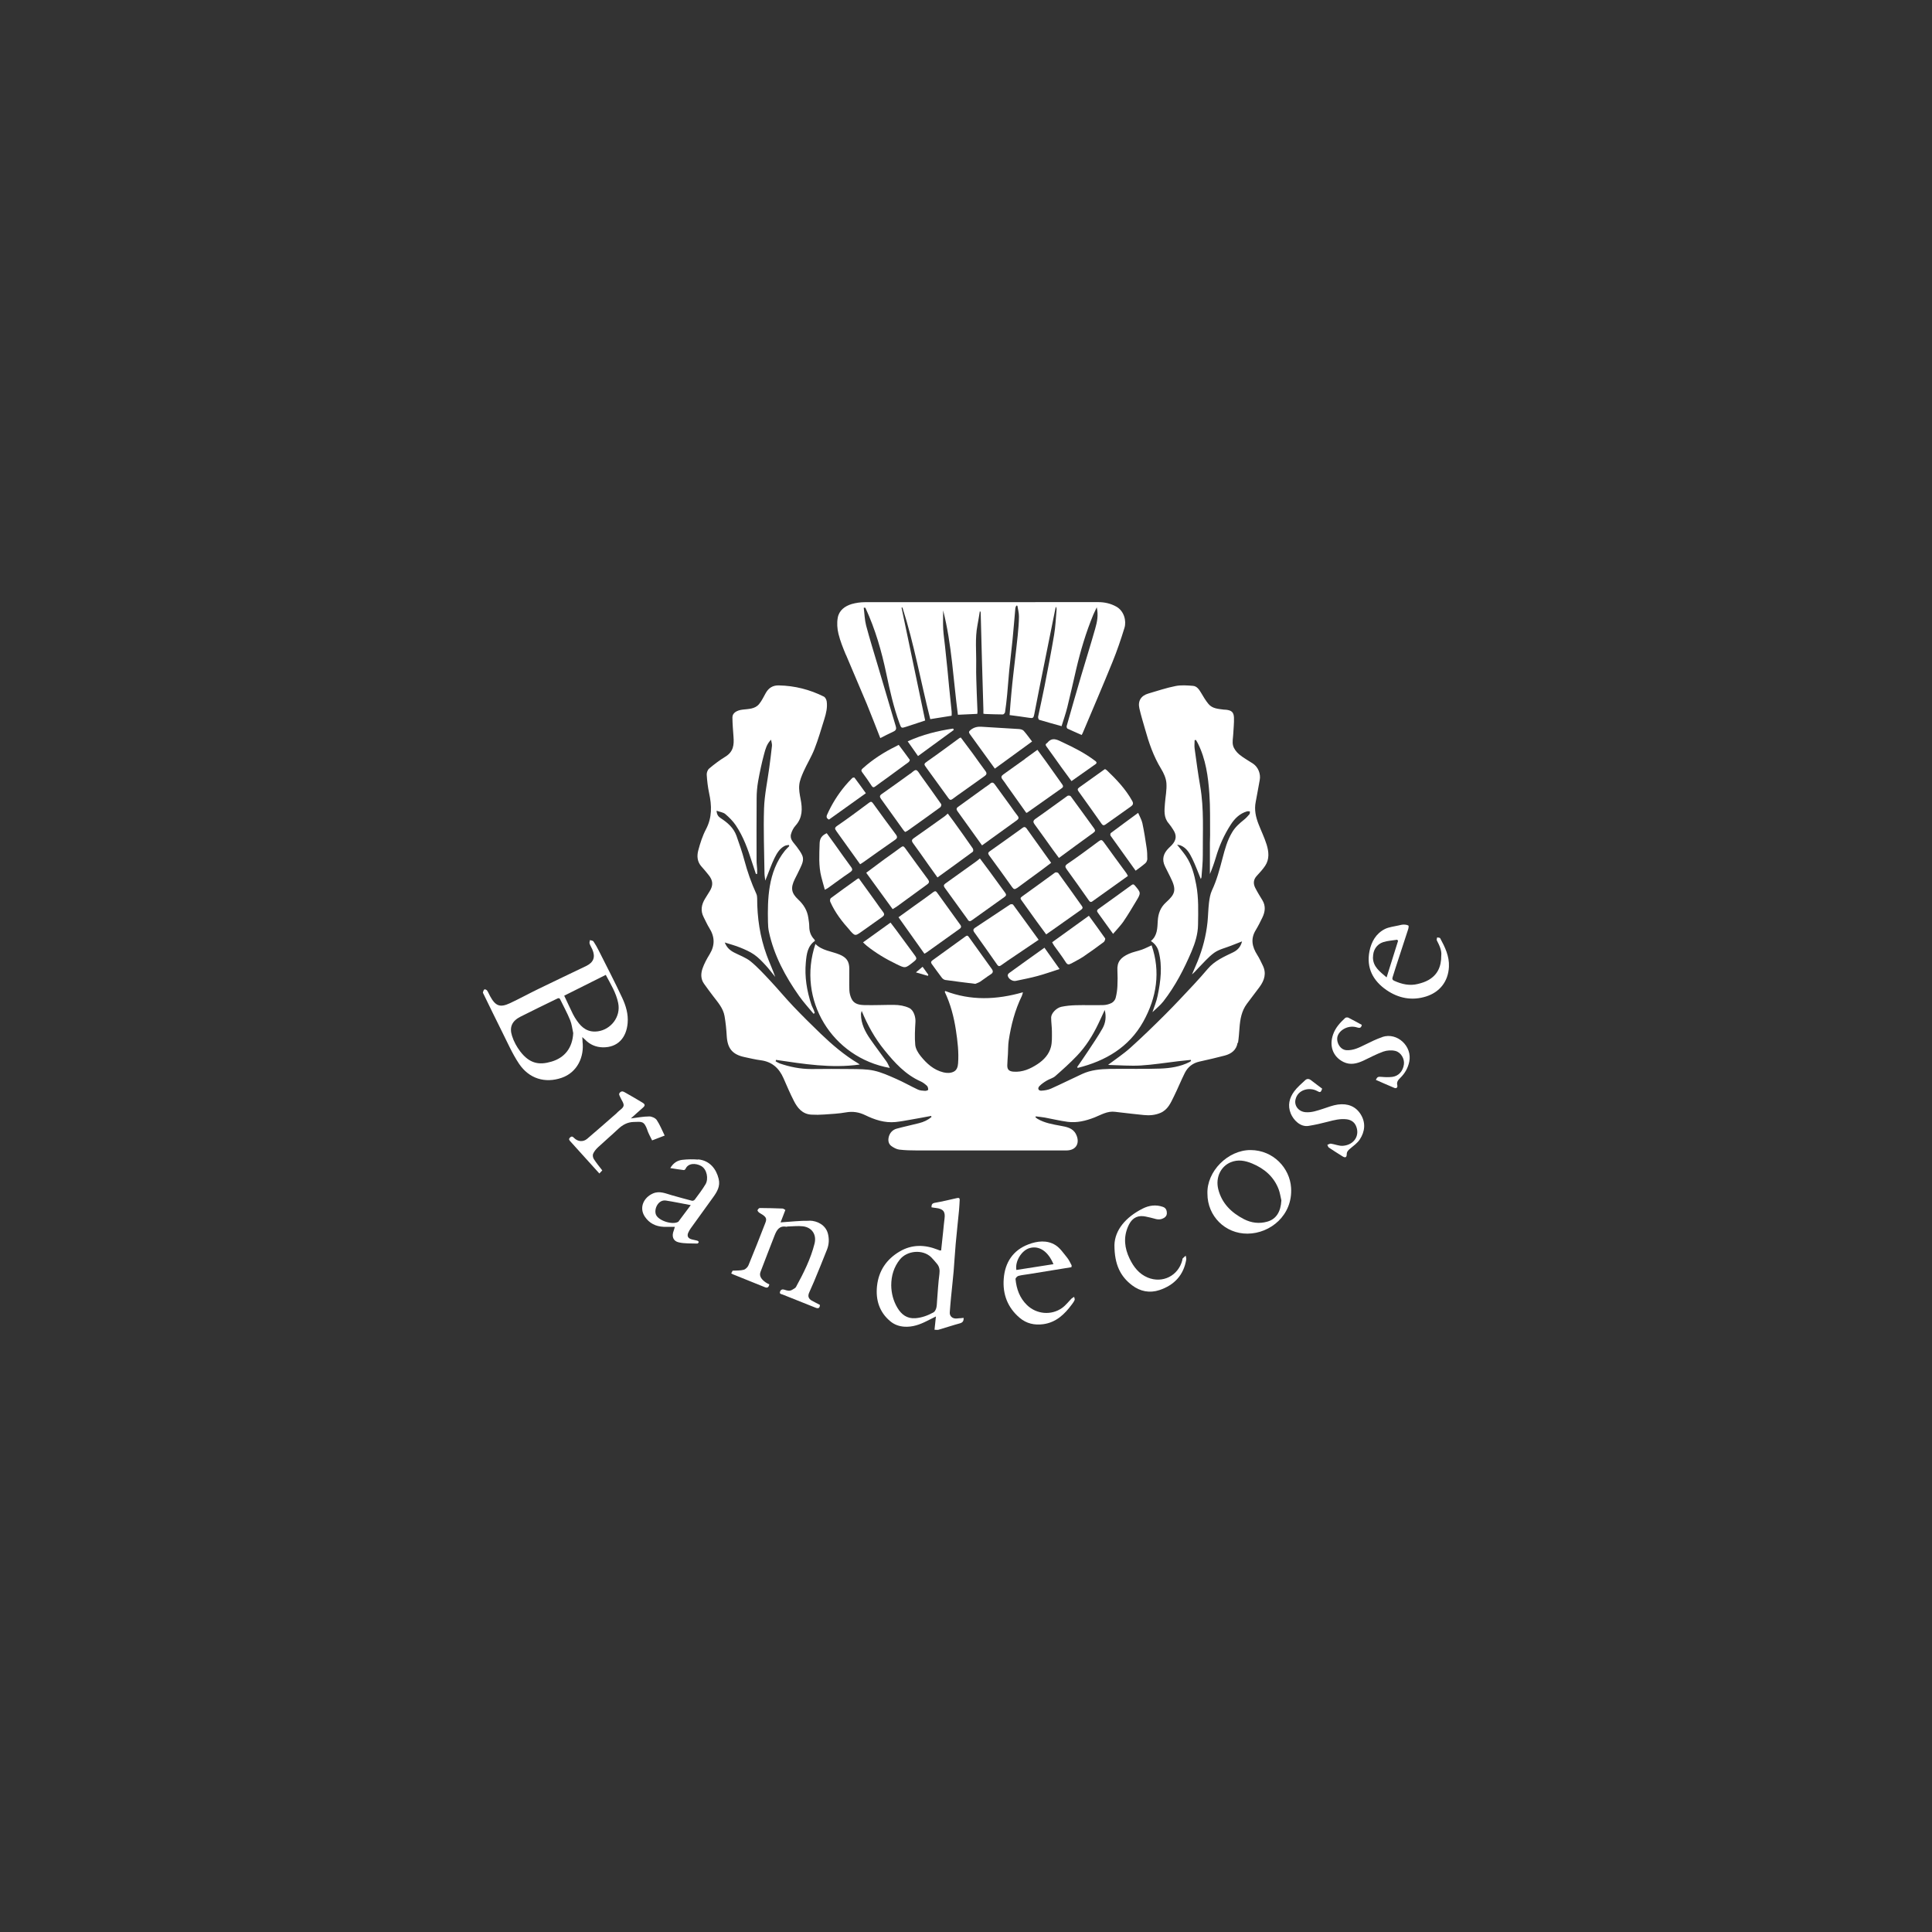 <?xml version="1.0" encoding="UTF-8"?>
<svg id="Layer_1" data-name="Layer 1" xmlns="http://www.w3.org/2000/svg" viewBox="0 0 300 300">
  <rect x="0" y="0" width="300" height="300" fill="#333333" stroke="none"/>
  <defs>
    <style>
      .cls-1 {
        fill: #fff;
      }
    </style>
  </defs>
  <path class="cls-1" d="M192.24,161.92c.12-.77.17-1.55.23-2.33.1-1.32.32-2.6,1.13-3.7.66-.88,1.33-1.75,1.98-2.63.76-1.03,1.11-2.14.49-3.37-.27-.55-.52-1.11-.85-1.62-.79-1.25-1.06-2.49-.23-3.84.38-.63.71-1.29,1.03-1.95.43-.89.55-1.8,0-2.7-.38-.62-.77-1.25-1.1-1.9-.33-.64-.31-1.27.2-1.84.47-.52.96-1.03,1.34-1.61.68-1.03.56-2.19.22-3.29-.34-1.08-.84-2.11-1.25-3.16-.44-1.12-.69-2.26-.44-3.48.23-1.12.4-2.26.62-3.38.18-.95-.24-2.01-1.05-2.55-.71-.47-1.48-.88-2.13-1.42-.42-.35-.82-.86-.96-1.38-.15-.56,0-1.21.03-1.82.04-.84.14-1.67.11-2.51-.03-.84-.37-1.13-1.2-1.23-.12-.02-.25,0-.37-.02-.86-.12-1.78-.14-2.39-.88-.45-.54-.81-1.16-1.17-1.77-.3-.5-.64-.99-1.23-1.04-.9-.07-1.84-.15-2.72.03-1.42.28-2.81.75-4.21,1.16-1.14.33-1.66,1.15-1.4,2.3.24,1.07.57,2.12.87,3.18.6,2.16,1.32,4.27,2.5,6.2.41.67.77,1.46.83,2.23.08,1.04-.15,2.11-.23,3.17-.08,1.08-.22,2.17.59,3.09.25.29.46.62.67.94.6.89.54,1.63-.19,2.42-.15.17-.33.31-.49.48-.83.82-1.1,1.76-.56,2.85.27.55.54,1.09.82,1.64,1.02,2.02.75,2.64-.68,3.94-.84.76-1.2,1.7-1.27,2.83-.07,1.13-.04,2.33-1.07,3.16.64.42,1.03.96,1.21,1.65.6,2.29.31,4.58-.16,6.84-.18.89-.54,1.75-.81,2.56.54-.52,1.2-1.04,1.7-1.68,1.84-2.36,3.2-5,4.37-7.74.56-1.33.99-2.7,1.01-4.14.03-2.07.11-4.15-.28-6.22-.3-1.58-.69-3.1-1.59-4.44-.39-.58-.86-1.12-1.38-1.79.27.06.43.07.57.13.93.39,1.38,1.22,1.79,2.05.49,1.01.88,2.08,1.32,3.15.04-.11.11-.21.11-.32.08-1.15.21-2.29.2-3.44-.03-3.54.21-7.1-.4-10.62-.34-1.95-.6-3.91-.87-5.88-.06-.43,0-.87,0-1.3.07-.01.13-.02.2-.03.1.17.21.34.3.52,1.24,2.47,1.6,5.16,1.79,7.86.15,2.13.09,4.27.11,6.41,0,.4-.03.8-.03,1.21,0,1.61,0,3.21,0,4.82.36-.84.66-1.69.92-2.56.53-1.83,1.3-3.54,2.33-5.13.61-.94,1.39-1.71,2.51-2.04.14-.04.3,0,.45,0-.02.15.02.34-.06.43-.25.3-.52.6-.83.85-.71.57-1.38,1.15-1.86,1.96-.76,1.25-1.13,2.63-1.49,4.01-.45,1.71-.89,3.41-1.65,5.02-.27.58-.38,1.27-.46,1.91-.12,1-.13,2.02-.23,3.02-.22,2.09-.74,4.11-1.53,6.06-.28.69-.59,1.37-.88,2.05.38-.29.66-.65.98-.98.81-.81,1.56-1.72,2.48-2.38.75-.53,1.72-.74,2.6-1.09.54-.22,1.08-.42,1.71-.67-.21.87-.72,1.37-1.37,1.69-1.43.69-2.89,1.32-3.95,2.57-.7.82-1.42,1.64-2.16,2.43-1.46,1.56-2.91,3.12-4.42,4.63-1.78,1.78-3.59,3.54-5.46,5.22-1.07.96-2.29,1.76-3.43,2.62.03,0,.13.03.23.03,1.61.04,3.22.17,4.83.08,1.94-.12,3.86-.43,5.8-.66.66-.08,1.32-.14,1.98-.21.01.05.02.11.03.16-.08.06-.14.13-.23.17-1.43.73-2.99.96-4.55,1.02-2.61.1-5.23,0-7.84.05-1.46.03-2.93.16-4.29.79-1.61.74-3.2,1.54-4.81,2.26-.46.21-.99.3-1.5.33-.49.03-.66-.36-.31-.72.32-.33.72-.6,1.12-.84.43-.26.97-.38,1.33-.7,1.15-1.01,2.3-2.04,3.35-3.14,1.4-1.46,2.46-3.16,3.33-4.98.33-.68.64-1.37,1-2.15.27,1.08.12,2.04-.35,2.87-.68,1.21-1.48,2.36-2.24,3.52-.55.84-1.13,1.66-1.7,2.49l.11.11c4.29-1.07,7.92-3.18,10.15-7.15,2.11-3.78,2.72-7.8,1.31-11.88-.52.23-1,.49-1.51.67-.67.24-1.39.36-2.03.65-1.28.58-1.85,1.26-1.77,2.6.04.8.04,1.61,0,2.42-.03.62-.12,1.25-.28,1.85-.08.3-.35.62-.62.76-.39.2-.86.32-1.31.33-1.42.04-2.84-.02-4.26.02-.74.02-1.49.09-2.21.24-.8.16-1.61,1.03-1.61,1.67,0,.73.12,1.47.12,2.2,0,.79.04,1.62-.15,2.37-.3,1.15-1.09,2.01-2.09,2.67-1.13.74-2.32,1.27-3.71,1.17-.7-.05-1-.32-.98-1,.01-.57.07-1.15.1-1.72.04-.7.02-1.4.12-2.09.36-2.41.97-4.75,2.04-6.95.08-.16.1-.34.17-.57-4.11,1.18-8.12,1.32-12.07-.2-.04.1-.07.14-.06.16.89,1.88,1.41,3.86,1.72,5.91.26,1.72.47,3.43.34,5.17-.04.5-.17,1.04-.68,1.29-.5.24-1.02.24-1.58.11-1.53-.37-2.62-1.37-3.56-2.54-.39-.49-.77-1.12-.83-1.72-.11-1.18-.04-2.39.03-3.59.04-.7-.24-1.8-.97-2.15-.75-.35-1.53-.47-2.34-.48-1.54-.01-3.08.07-4.62.03-.79-.02-1.61-.15-2-.99-.19-.4-.31-.86-.33-1.3-.04-1.12,0-2.24-.01-3.37-.01-1.14-.45-1.75-1.52-2.19-1.26-.52-2.7-.6-3.74-1.64-2.93,8.68,2.61,17.66,11.55,19.25-.19-.38-.32-.72-.52-1-.83-1.17-1.7-2.3-2.51-3.47-.81-1.16-1.44-2.4-1.45-3.86,0-.18.07-.35.11-.53.92,2.24,2.06,4.28,3.55,6.11,1.58,1.95,3.25,3.79,5.61,4.84.36.16.69.42.98.69.14.13.19.4.19.61,0,.06-.32.18-.48.17-.38-.03-.78-.04-1.12-.2-1.14-.53-2.22-1.16-3.37-1.66-1.13-.5-2.27-1.02-3.46-1.28-1.13-.25-2.33-.23-3.5-.25-2.07-.03-4.14-.02-6.21,0-1.7,0-3.33-.32-4.92-.87-.22-.08-.42-.22-.63-.33.02-.07.04-.15.06-.22,4.29.63,8.58,1.34,13,.72-.11-.08-.16-.12-.22-.16-2.16-1.29-4.06-2.91-5.86-4.64-1.44-1.39-2.86-2.79-4.24-4.24-1.24-1.3-2.38-2.69-3.61-4-.97-1.03-1.93-2.09-3.02-2.98-.74-.6-1.71-.93-2.57-1.38-.63-.33-1.13-.76-1.44-1.55.87.28,1.65.48,2.38.78.76.31,1.53.64,2.2,1.11.65.45,1.21,1.05,1.75,1.63.54.58,1.01,1.22,1.51,1.83-.41-1.17-.92-2.26-1.33-3.38-1.05-2.86-1.48-5.83-1.48-8.87,0-.22-.04-.46-.13-.66-.77-1.68-1.38-3.42-1.86-5.22-.34-1.28-.78-2.53-1.22-3.78-.44-1.24-1.39-2.06-2.47-2.76-.36-.23-.59-.56-.62-1.14.51.19,1.03.24,1.36.52.6.51,1.18,1.09,1.62,1.74,1.19,1.77,1.9,3.77,2.54,5.79.19.6.4,1.19.59,1.78.06,0,.12-.02.19-.03,0-.23.01-.46,0-.69-.02-.43-.09-.87-.09-1.3,0-3.24-.02-6.49.01-9.73,0-.88.08-1.78.23-2.65.26-1.44.56-2.87.94-4.27.2-.73.39-1.51,1.07-2.19.06.39.17.68.14.95-.12,1.14-.27,2.28-.42,3.41-.28,2.1-.74,4.2-.81,6.31-.11,3.36.03,6.73.07,10.09,0,.33.07.65.12,1.12.11-.28.18-.44.24-.59.39-.96.72-1.94,1.17-2.86.37-.75.79-1.5,1.57-1.92.2-.11.45-.12.67-.17.03.06.06.12.08.18-.22.23-.46.45-.67.7-1.31,1.63-2.02,3.53-2.36,5.57-.31,1.84-.32,3.69-.28,5.54.01.5.04,1.02.15,1.51.79,3.67,2.54,6.91,4.67,9.94.69.98,1.5,1.86,2.26,2.78.06-.04.12-.07.18-.11-.05-.15-.08-.31-.14-.45-.13-.31-.3-.6-.4-.91-.69-2.12-1.05-4.28-.84-6.53.12-1.28.26-2.51,1.42-3.33-.04-.09-.06-.17-.1-.21-.56-.57-.79-1.25-.79-2.04,0-.43-.08-.86-.14-1.3-.16-1.16-.73-2.08-1.58-2.87-1.08-1.01-1.19-1.8-.53-3.15.28-.57.58-1.12.84-1.7.29-.63.63-1.29.32-2-.21-.48-.55-.92-.86-1.35-.43-.6-1.12-1.11-.88-1.96.13-.47.38-.96.71-1.32,1.09-1.22,1.07-2.61.78-4.09-.14-.73-.29-1.5-.21-2.22.07-.71.38-1.41.67-2.08.53-1.18,1.22-2.29,1.69-3.49.6-1.53,1.05-3.11,1.54-4.67.28-.89.49-1.8.36-2.73-.04-.27-.22-.63-.44-.74-2.2-1.1-4.53-1.69-7-1.74-.92-.02-1.56.38-2.01,1.16-.34.59-.62,1.23-1.05,1.74-.65.79-1.66.75-2.56.86-.91.11-1.59.52-1.58,1.22.01,1.01.1,2.01.17,3.01.09,1.22.01,2.3-1.27,3.08-.88.54-1.72,1.17-2.51,1.84-.24.2-.4.64-.38.96.06.95.17,1.91.37,2.85.42,1.93.48,3.78-.48,5.61-.54,1.02-.9,2.15-1.2,3.28-.23.87-.18,1.77.5,2.52.38.41.73.85,1.08,1.28.71.86.77,1.62.19,2.55-.24.39-.48.77-.72,1.16-.57.93-.73,1.88-.21,2.88.29.56.54,1.14.87,1.67.86,1.36.9,2.69.05,4.08-.43.7-.83,1.43-1.1,2.2-.27.78-.3,1.62.22,2.36.46.66.95,1.3,1.43,1.94.73.96,1.56,1.87,1.77,3.11.18,1.03.28,2.08.34,3.12.12,1.89.88,2.83,2.74,3.23.85.18,1.7.39,2.56.5,1.74.23,2.83,1.23,3.51,2.78.52,1.18,1.02,2.37,1.61,3.52.56,1.11,1.32,2.05,2.7,2.14.67.04,1.35.03,2.02-.02,1.13-.08,2.26-.13,3.37-.33,1.07-.19,2.04-.03,2.99.43,1.48.72,3.02,1.23,4.69,1.07.79-.08,1.58-.23,2.37-.37,1.06-.18,2.12-.38,3.18-.58.02.06.03.12.05.17-.55.47-1.21.77-1.92.95-1.16.3-2.33.54-3.49.86-.62.17-1.06.64-1.22,1.27-.14.55-.06,1.12.45,1.46.35.24.77.47,1.18.52.91.11,1.83.13,2.74.13,7.73,0,15.47,0,23.2,0,1.65,0,2.14-1.28,1.49-2.54-.49-.96-1.47-1.12-2.39-1.29-1.24-.23-2.48-.43-3.58-1.08-.12-.07-.22-.17-.32-.25l.06-.13c.46.06.92.1,1.38.18,1.2.22,2.38.51,3.59.67,1.43.18,2.8-.16,4.14-.68,1.03-.41,2.01-1.03,3.19-.88.31.04.62.08.93.11,1.18.13,2.35.28,3.53.39.88.09,1.73.03,2.57-.32,1.17-.49,1.61-1.55,2.11-2.56.6-1.21,1.1-2.46,1.7-3.66.47-.93,1.24-1.53,2.28-1.76,1.31-.29,2.62-.59,3.91-.93,1.02-.27,1.82-.85,2-1.98Z"/>
  <path class="cls-1" d="M131.37,101.7c1.06,2.55,2.17,5.07,3.23,7.62.72,1.74,1.38,3.5,2.09,5.29.65-.33,1.35-.69,2.06-1.02.39-.18.46-.43.35-.8-.2-.63-.38-1.27-.57-1.91-.73-2.46-1.45-4.92-2.18-7.37-.63-2.12-1.29-4.24-1.86-6.38-.23-.89-.25-1.83-.37-2.75.07,0,.13-.02.2-.03.03.04.08.07.1.12,1.49,3.24,2.47,6.63,3.2,10.11.55,2.61,1.13,5.22,2.05,7.74.28.77.28.78,1.05.53.98-.32,1.95-.64,2.94-.97-1.23-5.87-2.45-11.69-3.67-17.52l.14-.03c1.82,5.67,2.84,11.53,4.32,17.34,1.11-.18,2.21-.35,3.32-.53,0-.25.02-.45,0-.64-.13-1.3-.27-2.59-.4-3.89-.08-.81-.15-1.63-.23-2.44-.13-1.28-.27-2.56-.4-3.83-.09-.88-.23-1.76-.28-2.64-.05-.97-.01-1.94-.01-2.91,1.35,5.29,1.57,10.73,2.29,16.2,1.01-.05,2.01-.1,3.01-.14.02-.19.04-.31.03-.43-.03-.91-.08-1.81-.11-2.72-.04-1.47-.12-2.94-.09-4.41.04-2.08-.2-4.16.2-6.23.14-.72.25-1.44.37-2.16.11.09.13.17.13.25.07,2.52.13,5.04.2,7.56.07,2.48.15,4.97.22,7.45,0,.22,0,.44,0,.67.14.02.23.04.31.04.91.03,1.82.07,2.72.07.11,0,.31-.21.33-.34.13-.91.25-1.82.33-2.74.12-1.25.2-2.5.32-3.74.16-1.61.36-3.21.52-4.82.16-1.61.28-3.22.43-4.83.01-.15.1-.29.15-.43.06,0,.11.01.17.02.09.56.25,1.13.24,1.69,0,.97-.1,1.95-.19,2.92-.14,1.4-.31,2.8-.47,4.2-.12,1.09-.26,2.18-.37,3.27-.11,1.06-.2,2.12-.29,3.17-.05.57-.09,1.14-.13,1.73,1.04.14,2.04.26,3.03.42.59.1.69.04.8-.55.25-1.3.5-2.59.76-3.89.72-3.61,1.45-7.23,2.18-10.84.13-.66.26-1.31.4-1.97.12.18.14.35.12.52-.12,1.28-.16,2.58-.38,3.85-.45,2.69-.98,5.37-1.5,8.05-.3,1.55-.66,3.1-.98,4.65-.03.15.06.46.16.49,1.15.35,2.3.66,3.48.99.31-1.01.65-1.96.89-2.94.49-1.96.92-3.93,1.38-5.9.68-2.89,1.52-5.73,2.66-8.48.15-.35.32-.69.53-1.14.28,1.22.06,2.27-.23,3.29-.7,2.48-1.48,4.95-2.21,7.42-.76,2.58-1.5,5.16-2.23,7.74-.03.11.04.35.12.39.72.34,1.46.66,2.21.99.07-.14.14-.24.18-.35,1.54-3.65,3.11-7.3,4.6-10.97.71-1.74,1.32-3.53,1.87-5.33.32-1.05-.05-2.6-1.27-3.28-.88-.49-1.82-.7-2.81-.7-12.08,0-24.16,0-36.24.01-.67,0-1.36.1-2.01.28-1.09.32-2,.99-2.2,2.16-.14.8-.08,1.69.12,2.49.27,1.11.71,2.19,1.15,3.25Z"/>
  <path class="cls-1" d="M90.46,161.69c-.02-.17-.02-.33-.04-.65.22.21.33.29.43.39.75.79,1.71,1.18,2.76,1.2,2.33.03,3.66-1.5,3.85-3.77.12-1.38-.27-2.69-.84-3.91-1.16-2.49-2.43-4.92-3.66-7.37-.24-.48-.51-.96-.81-1.4-.09-.13-.36-.14-.54-.2-.02.18-.11.37-.06.53.1.31.29.6.42.9.52,1.19.21,2.03-.95,2.59-2.49,1.2-4.99,2.38-7.47,3.59-1.46.71-2.88,1.49-4.35,2.18-1.6.75-2.28.41-3.1-1.09-.16-.29-.28-.61-.47-.88-.07-.11-.35-.21-.41-.17-.12.1-.19.3-.23.46-.02.08.07.19.11.29.94,1.92,1.86,3.84,2.82,5.75.86,1.7,1.62,3.47,2.67,5.04,1.56,2.33,4.05,3.08,6.63,2.19,2.43-.84,3.54-3.27,3.23-5.66ZM94.07,151.39c.77,1.45,1.6,2.78,1.92,4.35.45,2.17-1.15,4.12-3.13,4.4-1.54.22-2.49-.51-3.28-1.65-.23-.33-.44-.67-.62-1.03-.45-.92-.88-1.86-1.35-2.85,2.14-1.07,4.26-2.13,6.45-3.23ZM85.59,164.86c-1.84.54-3.33.33-4.8-1.58-.55-.72-1.01-1.56-1.28-2.42-.45-1.39.01-2.33,1.31-2.99,1.87-.95,3.77-1.86,5.65-2.78.21-.1.38-.18.52.1.52,1.07,1.09,2.11,1.54,3.21.26.63.33,1.34.48,2.02-.12,2.35-1.37,3.85-3.41,4.44Z"/>
  <path class="cls-1" d="M149.01,204.69c-.19.02-.38.05-.58.05-.57,0-.99-.4-.95-.95.05-.76.12-1.52.19-2.28.13-1.37.29-2.73.41-4.1.12-1.42.19-2.85.32-4.27.16-1.75.35-3.49.52-5.24.05-.52.07-1.04.1-1.56.02-.28-.11-.37-.39-.31-1.15.26-2.3.54-3.46.74-.44.08-.53.28-.53.7.23.04.45.08.67.1,1.15.13,1.5.57,1.36,1.63-.09.66-.14,1.32-.21,1.97-.11,1-.22,2-.32,3-.11,0-.17.01-.21,0-.12-.04-.23-.09-.34-.13-2.01-.79-3.99-.83-5.89.29-2.06,1.21-3.27,3.02-3.52,5.39-.22,2.14.37,4.04,2.07,5.45.62.52,1.37.79,2.21.84,1.24.07,2.34-.32,3.41-.86.45-.22.9-.45,1.46-.73-.08.75-.15,1.38-.22,2.06.22,0,.43.05.62,0,1.11-.32,2.2-.69,3.31-.99.47-.13.61-.38.59-.85-.24.02-.43.04-.62.06ZM145.87,197.84c-.18,1.36-.25,2.74-.36,4.11-.03.38-.03.78-.12,1.14-.07.25-.22.57-.43.69-.87.48-1.79.83-2.81.91-1.31.1-2.17-.57-2.79-1.6-.65-1.08-.95-2.28-.97-3.49,0-1.52.42-2.86,1.32-4,1.14-1.44,3.58-1.64,4.88-.38.31.3.58.65.87.98.42.48.49,1,.41,1.64Z"/>
  <path class="cls-1" d="M125.69,189.56c-1.49-.03-2.98.16-4.48.25.23-.6.48-1.26.74-1.93-.17-.09-.31-.22-.45-.22-1.17-.04-2.34-.08-3.52-.08-.12,0-.29.19-.35.33-.03.08.1.26.2.35.19.15.42.25.62.39.53.38.63.63.39,1.24-.85,2.19-1.71,4.39-2.61,6.56-.12.3-.45.64-.75.72-.51.14-1.08.1-1.72.14-.03.06-.12.23-.22.43.13.07.2.11.28.14,1.64.66,3.28,1.31,4.91,1.98.42.18.62.06.73-.42-.19-.1-.37-.17-.52-.28-.62-.42-1.12-.97-.85-1.66.73-1.89,1.44-3.78,2.19-5.67.32-.81.73-1.55,1.82-1.34.06.01.14-.04.2-.04.8-.02,1.6-.12,2.38-.03,1.41.17,2.15,1.3,1.8,2.69-.6,2.39-1.71,4.58-2.88,6.73-.1.19-.37.29-.56.42-.42.27-.83.14-1.25,0-.3-.1-.56-.02-.67.32-.11.36.21.36.39.43,1.72.69,3.44,1.38,5.16,2.06.46.18.64-.02.64-.45-.43-.23-.85-.43-1.26-.66-.5-.29-.64-.68-.42-1.21.24-.58.52-1.15.76-1.73.68-1.66,1.38-3.32,2.03-5,.31-.79.35-1.61.14-2.45-.34-1.34-1.63-2.01-2.87-2.03Z"/>
  <path class="cls-1" d="M194.2,178.58c-3.52-.02-6.85,3.31-6.71,6.79,0,3.45,2.74,6.22,6.24,6.19,3.53-.03,7.02-2.86,6.75-7.12-.19-3.05-2.75-5.84-6.28-5.86ZM196.77,189.7c-1.23.35-2.46.2-3.61-.39-1.96-1.01-3.44-2.46-3.99-4.65-.45-1.81.38-3.53,1.92-4.18,1.15-.48,2.27-.26,3.35.19,1.89.79,3.37,2.05,4.11,4.01.21.55.28,1.14.42,1.71-.09,1.76-.79,2.92-2.2,3.31Z"/>
  <path class="cls-1" d="M155.41,149.92c.35-.25.71-.5,1.07-.75,1.58-1.07,3.15-2.13,4.8-3.24-1.35-1.86-2.65-3.67-3.97-5.46-.06-.08-.35-.09-.46-.02-1.8,1.18-3.58,2.4-5.38,3.57-.38.25-.41.44-.16.78,1.19,1.66,2.37,3.33,3.54,5.01.17.24.33.27.56.11Z"/>
  <path class="cls-1" d="M108.39,180.06c-.81-.07-1.64-.05-2.45.04-.74.09-1.37.46-1.86,1.28.77.12,1.43.23,2.1.31.08.01.23-.1.27-.19.41-.91,1.56-.92,2.42-.45.92.51,1.17,2.01.69,2.83-.5.84-1.1,1.62-1.68,2.4-.08.11-.31.21-.44.17-1.04-.27-2.08-.56-3.11-.85-.96-.27-1.91-.73-2.94-.28-1.46.64-2.18,2.22-1.26,3.6.7,1.04,1.69,1.52,2.92,1.58.55.02,1.1,0,1.74,0-.08.26-.11.42-.17.58-.35.87-.12,1.63.77,1.83.93.22,1.93.15,2.9.19.07,0,.2-.15.21-.24.01-.06-.13-.18-.22-.21-.29-.08-.58-.12-.87-.2-.6-.16-.78-.55-.51-1.1.1-.2.21-.41.34-.59,1.16-1.61,2.32-3.23,3.49-4.84.62-.86,1.15-1.72.86-2.88-.37-1.52-1.38-2.84-3.18-3.01ZM105.37,189.68s-.02.03-.04.03c-.87.55-3.12-.16-3.48-1.12-.33-.87.37-2.35,1.55-2.17,1.23.19,2.45.45,3.86.71-.69.93-1.29,1.73-1.9,2.54Z"/>
  <path class="cls-1" d="M153.58,130.48c1.44-1.04,2.89-2.08,4.33-3.12.27-.2.34-.39.1-.69-.36-.44-.68-.93-1.01-1.39-.84-1.16-1.68-2.31-2.52-3.47-.23-.32-.45-.39-.76-.1-.22.2-.48.34-.72.52-1.41,1.02-2.82,2.05-4.23,3.06-.29.2-.28.41-.1.66,1.26,1.76,2.52,3.52,3.82,5.32.39-.28.75-.53,1.1-.79Z"/>
  <path class="cls-1" d="M157.91,137.91c1.24-.93,2.5-1.83,3.75-2.75.51-.38,1.02-.77,1.56-1.18-1.31-1.84-2.56-3.58-3.8-5.32-.16-.22-.34-.33-.61-.13-1.7,1.23-3.42,2.45-5.13,3.66-.27.19-.29.35-.09.63,1.21,1.64,2.41,3.3,3.59,4.96.23.32.41.35.72.12Z"/>
  <path class="cls-1" d="M134.51,135.53c1.38,1.91,2.73,3.75,4.1,5.64.24-.15.46-.27.67-.42,1.56-1.14,3.12-2.29,4.69-3.42.34-.25.36-.45.13-.77-1.2-1.63-2.39-3.25-3.57-4.89-.22-.31-.36-.31-.66-.08-.83.63-1.7,1.22-2.54,1.83-.92.68-1.84,1.37-2.82,2.1Z"/>
  <path class="cls-1" d="M151.07,132.24c.08-.06.07-.38-.02-.5-.98-1.42-1.98-2.82-2.99-4.22-.28-.39-.58-.77-.89-1.19-.22.19-.34.32-.48.42-1.59,1.13-3.17,2.27-4.77,3.38-.35.24-.41.43-.14.8.8,1.08,1.56,2.19,2.34,3.29.47.66.94,1.32,1.45,2.03,1.87-1.35,3.7-2.67,5.5-4Z"/>
  <path class="cls-1" d="M129.86,129.04c1.22,1.7,2.44,3.4,3.7,5.16.18-.11.35-.21.5-.32,1.62-1.15,3.24-2.31,4.88-3.44.4-.27.45-.47.17-.86-1.2-1.6-2.38-3.22-3.55-4.84-.23-.32-.37-.28-.66-.06-1.62,1.21-3.24,2.42-4.91,3.56-.46.32-.34.49-.12.8Z"/>
  <path class="cls-1" d="M169.64,139.95c1.81-1.3,3.63-2.59,5.5-3.93-.09-.17-.15-.31-.24-.44-1.18-1.61-2.37-3.22-3.53-4.84-.24-.33-.4-.38-.74-.12-1.59,1.18-3.18,2.37-4.82,3.48-.46.31-.46.48-.18.88,1.17,1.61,2.32,3.23,3.46,4.86.17.25.34.27.56.11Z"/>
  <path class="cls-1" d="M150.27,142.82c.2.28.38.26.61.1,1.7-1.22,3.4-2.44,5.11-3.65.26-.18.29-.36.11-.61-.83-1.14-1.66-2.28-2.49-3.42-.47-.64-.95-1.27-1.45-1.94-.25.2-.4.34-.57.46-1.6,1.15-3.19,2.29-4.79,3.43-.27.19-.3.38-.11.65,1.2,1.65,2.4,3.3,3.59,4.96Z"/>
  <path class="cls-1" d="M148.96,114.62c-1.63,1.19-3.24,2.4-4.9,3.55-.67.47-.62.48-.16,1.12,1.13,1.55,2.26,3.1,3.38,4.66.2.28.36.32.64.11.47-.36.96-.7,1.44-1.04,1.18-.84,2.36-1.68,3.54-2.52.31-.22.37-.44.12-.77-.68-.9-1.32-1.83-1.99-2.75-.6-.82-1.22-1.64-1.84-2.46-.11.05-.17.06-.23.1Z"/>
  <path class="cls-1" d="M166.25,123.63c-.07-.09-.39-.12-.49-.05-1.65,1.17-3.26,2.38-4.92,3.53-.46.32-.46.52-.16.93.96,1.31,1.9,2.64,2.84,3.95.29.4.59.8.91,1.23,1.82-1.34,3.58-2.63,5.34-3.9.28-.2.36-.35.13-.67-1.22-1.67-2.42-3.36-3.65-5.02Z"/>
  <path class="cls-1" d="M159.2,117.82c-1.13.81-2.26,1.63-3.4,2.43-.32.23-.4.44-.14.77.25.31.47.65.7.98,1,1.41,2,2.81,3,4.22.07-.02.13-.03.17-.06,1.78-1.25,3.56-2.51,5.34-3.77.27-.19.23-.37.06-.61-.82-1.15-1.63-2.3-2.45-3.45-.45-.63-.91-1.25-1.39-1.9-.67.49-1.29.93-1.91,1.38Z"/>
  <path class="cls-1" d="M149.06,143.53c-1.18-1.64-2.36-3.27-3.54-4.91-.17-.23-.29-.32-.59-.1-.97.74-1.97,1.43-2.96,2.14-.8.58-1.6,1.16-2.45,1.77,1.35,1.91,2.68,3.78,4.02,5.66.14-.08.23-.12.32-.18,1.72-1.23,3.43-2.46,5.15-3.68.35-.25.22-.47.05-.71Z"/>
  <path class="cls-1" d="M160.98,143.09c.48.66.97,1.31,1.47,2,.41-.28.78-.54,1.15-.8,1.42-1.01,2.84-2.02,4.27-3.02.23-.16.31-.33.14-.56-1.22-1.72-2.44-3.44-3.68-5.14-.07-.1-.4-.15-.5-.08-1.71,1.23-3.4,2.49-5.12,3.71-.33.23-.26.36-.08.61.79,1.09,1.56,2.19,2.35,3.28Z"/>
  <path class="cls-1" d="M140.55,129.19c.15-.08.27-.12.37-.19.25-.17.48-.34.72-.51,1.46-1.04,2.92-2.08,4.37-3.14.11-.08.2-.39.14-.48-1.06-1.51-2.13-3.01-3.21-4.5-.21-.29-.42-.73-.69-.79-.25-.05-.58.34-.87.54-.01,0-.03.01-.05.02-1.47,1.06-2.93,2.12-4.42,3.16-.36.25-.32.45-.1.76,1.17,1.61,2.32,3.23,3.48,4.85.08.11.18.19.27.29Z"/>
  <path class="cls-1" d="M166.43,201.6c-.5.5-.94,1.09-1.5,1.49-1.69,1.21-3.99.99-5.47-.45-1.13-1.1-1.62-2.49-1.77-4.02-.02-.16.26-.45.45-.5.53-.14,1.09-.19,1.64-.28,2.18-.35,4.35-.7,6.59-1.07.01-.11.06-.23.02-.31-.22-.41-.41-.84-.7-1.19-.56-.68-1.08-1.48-1.8-1.93-1.31-.82-2.82-.64-4.19-.12-2.41.91-3.65,2.83-3.84,5.33-.19,2.38.58,4.47,2.46,6.07,1.07.91,2.31,1.18,3.67,1,1.99-.27,3.31-1.53,4.44-3.06.17-.22.34-.46.44-.71.05-.12-.05-.31-.08-.47-.12.07-.25.13-.34.22ZM159.88,193.8c1.48-.42,2.87.5,3.7,2.5l-5.76.9c-.23-1.36.82-3.05,2.06-3.4Z"/>
  <path class="cls-1" d="M223.63,145.69c-.05-.1-.31-.09-.47-.13-.02.15-.11.35-.05.46.42.8.78,1.61.69,2.34.01,1.78-.61,3.03-1.99,3.82-.5.29-1.08.47-1.65.61-1.27.32-2.49.04-3.66-.49-.28-.12-.35-.3-.25-.58.16-.46.28-.93.44-1.4.66-2.01,1.32-4.02,1.97-6.03.06-.18.11-.53.03-.57-.21-.12-.49-.15-.73-.15-.26,0-.51.07-.77.13-.72.17-1.5.24-2.15.56-1.38.7-2.1,1.98-2.39,3.45-.51,2.6.56,4.59,2.65,6.03,1.87,1.28,3.97,1.69,6.18.98,2.01-.65,3.39-2.23,3.51-4.59.08-1.65-.61-3.06-1.36-4.44ZM213.2,148.63c0-1.09.56-2,1.59-2.34.69-.22,1.45-.25,2.17-.37.04.06.09.12.13.18-.58,1.84-1.16,3.69-1.78,5.67-1.05-.91-2.13-1.65-2.12-3.14Z"/>
  <path class="cls-1" d="M146.25,151.82c.12.16.34.32.54.35,1.53.22,3.06.4,4.66.6.22-.1.51-.18.76-.34.55-.36,1.07-.79,1.63-1.14.41-.25.39-.52.15-.85-1.19-1.65-2.38-3.3-3.56-4.96-.17-.24-.29-.23-.5-.08-1.7,1.24-3.41,2.48-5.13,3.71-.26.19-.28.36-.1.6.52.7,1.02,1.42,1.55,2.11Z"/>
  <path class="cls-1" d="M100.52,175.5c.19.54.48,1.04.74,1.58.68-.26,1.29-.5,1.95-.75-.42-.85-.74-1.68-1.23-2.41-.21-.31-.76-.56-1.15-.56-.93,0-1.86.19-2.87.31.62-.55,1.19-1.09,1.78-1.59.45-.37.49-.58.03-.86-.87-.54-1.77-1.04-2.66-1.55-.26-.15-.51-.32-.81-.06-.32.28-.07.54.03.8.18.43.57.9.5,1.29-.07.38-.6.67-.93,1-.05.05-.09.11-.14.15-1.52,1.33-3.04,2.67-4.58,3.98-.62.53-1.45.45-2.02-.11-.2-.2-.36-.36-.65-.08-.27.27-.09.43.07.61.58.65,1.17,1.3,1.76,1.95.9,1,1.8,1.99,2.73,3.02.18-.19.33-.35.45-.48-.47-.61-.93-1.16-1.31-1.76-.14-.22-.21-.6-.11-.82.16-.37.45-.72.75-1,1.03-.96,2.11-1.88,3.14-2.85.69-.65,1.46-1.07,2.4-1.09,1.24-.03,1.61-.22,2.14,1.27Z"/>
  <path class="cls-1" d="M131.99,144.5c.78.86.81.86,1.76.19,1.09-.76,2.16-1.53,3.24-2.3.31-.22.4-.43.14-.77-.41-.52-.77-1.07-1.16-1.61-.86-1.2-1.73-2.4-2.62-3.63-.12.05-.19.07-.24.11-1.37.99-2.75,1.96-4.1,2.97-.11.08-.16.41-.09.56.74,1.68,1.85,3.11,3.07,4.46Z"/>
  <path class="cls-1" d="M171.81,119.57c-.06-.06-.14-.09-.22-.15-.09.06-.16.1-.23.15-1.26.9-2.52,1.81-3.78,2.7-.28.2-.29.37-.09.64,1.2,1.66,2.38,3.33,3.56,5,.18.26.36.3.61.12,1.31-.93,2.62-1.86,3.93-2.79.33-.23.45-.46.22-.87-1.03-1.86-2.48-3.37-4-4.82Z"/>
  <path class="cls-1" d="M183.64,195.42c-.05.05-.03.17-.05.25-.62,2.43-3.06,3.66-5.37,2.71-1.37-.57-2.2-1.66-2.82-2.95-.78-1.62-.97-3.26-.25-4.95.38-.89.96-1.58,1.98-1.64.5-.03,1.01.12,1.51.23.59.12,1.14.42,1.78.2.45-.16.76-.43.77-.88,0-.41-.12-.82-.62-.99-1.09-.38-2.15-.23-3.14.27-2.63,1.33-4.31,3.32-4.38,5.65,0,3.06.94,4.89,2.74,6.26,1.27.96,2.73,1.25,4.26.74,2.29-.77,3.74-2.31,4.15-4.73.03-.19-.05-.4-.08-.61-.16.15-.34.28-.48.44Z"/>
  <path class="cls-1" d="M207.76,171.51c-.8.11-1.57.42-2.34.67-.88.28-1.75.6-2.7.52-1.08-.09-1.77-1-1.56-1.94.35-1.62,2.23-1.98,3.36-1.35.48.27.58.24.79-.36-.59-.45-1.17-.87-1.73-1.31-.33-.26-.65-.26-.93.01-.58.55-1.21,1.07-1.68,1.71-.76,1.03-1.06,2.18-.54,3.45.41.99,1.48,2.13,2.76,1.92,1.01-.16,2.01-.39,3-.65.95-.25,1.9-.49,2.88-.38.63.07,1.18.37,1.46.97.68,1.45-.18,3-1.99,3.15-.61.05-1.24-.24-1.87-.33-.17-.03-.37.12-.56.18.08.15.12.35.24.43.69.47,1.41.91,2.12,1.36.42.26.64.17.65-.31,0-.42.23-.64.53-.89.53-.44,1.13-.87,1.5-1.43.8-1.22.94-2.58.16-3.86-.79-1.3-2.07-1.75-3.52-1.56Z"/>
  <path class="cls-1" d="M214.66,161.03c-.92.31-1.79.74-2.66,1.17-.93.45-1.82.93-2.92.87-1.08-.06-1.71-1.44-1.33-2.31.41-.95,1.75-1.63,3.01-1.21.37.12.62.06.7-.41-.71-.38-1.39-.77-2.09-1.12-.12-.06-.38-.04-.48.04-.79.73-1.51,1.5-1.88,2.55-.65,1.82-.02,3.5,1.62,4.3,1.06.51,2.07.25,3.07-.21,1.03-.48,2.03-1.03,3.1-1.41.57-.2,1.29-.25,1.88-.1.89.23,1.43,1.24,1.32,2.08-.14,1.06-.83,1.83-1.82,1.95-.53.06-1.07.05-1.6,0-.59-.05-.7-.03-.94.46.96.42,1.91.85,2.88,1.25.35.14.53-.12.45-.42-.13-.52.15-.82.46-1.13.72-.7,1.19-1.52,1.4-2.52.5-2.39-1.87-4.61-4.18-3.84Z"/>
  <path class="cls-1" d="M158.32,113.21c-1.97-.13-3.94-.24-5.91-.36-.63-.04-1.18.08-1.7.5-.29.23-.3.37-.12.63,1.28,1.76,2.56,3.53,3.89,5.37,1.9-1.38,3.79-2.76,5.78-4.21-.44-.57-.84-1.14-1.29-1.65-.14-.16-.43-.26-.65-.27Z"/>
  <path class="cls-1" d="M166.33,149.62c.62-.36,1.28-.66,1.87-1.06,1.09-.73,2.14-1.5,3.19-2.28.14-.11.28-.48.21-.58-.81-1.17-1.66-2.31-2.52-3.5-1.89,1.37-3.76,2.72-5.7,4.11.11.2.19.38.3.53.61.86,1.25,1.68,1.81,2.57.26.41.47.41.84.2Z"/>
  <path class="cls-1" d="M178.15,133.33c.01-.55-.02-1.12-.1-1.66-.19-1.28-.39-2.57-.66-3.84-.12-.54-.42-1.04-.66-1.61-1.48,1.09-2.87,2.1-4.24,3.13-.08.06-.11.33-.04.42,1.28,1.8,2.57,3.6,3.89,5.43.52-.39,1.05-.75,1.53-1.18.17-.15.28-.45.29-.69Z"/>
  <path class="cls-1" d="M139.18,149.7c1.38.67,1.37.69,2.57-.26.68-.53.68-.59.17-1.27-.93-1.26-1.85-2.52-2.78-3.78-.28-.38-.58-.76-.86-1.13-1.45,1.04-2.83,2.03-4.27,3.07.23.21.4.39.6.55,1.41,1.12,2.95,2.04,4.57,2.82Z"/>
  <path class="cls-1" d="M128.37,129.38c-.72.34-1.08.76-1.1,1.61-.05,1.73-.17,3.46.26,5.16.16.65.36,1.3.55,2.01.2-.11.34-.17.47-.26,1.15-.82,2.28-1.67,3.45-2.46.39-.27.42-.45.15-.82-.88-1.19-1.73-2.4-2.59-3.61-.39-.55-.79-1.09-1.19-1.64Z"/>
  <path class="cls-1" d="M170.03,118.13c-1.54-1.17-3.25-2.04-4.99-2.85-.79-.37-1.63-.92-2.41.06-.01.01-.03.02-.04.03-.24.15-.29.29-.1.54.79,1.07,1.54,2.16,2.32,3.24.5.69,1.01,1.38,1.57,2.14,1.28-.9,2.51-1.76,3.73-2.63.26-.18.17-.35-.07-.53Z"/>
  <path class="cls-1" d="M139.14,115.88c-1.87.91-3.61,2.03-5.16,3.42-.23.21-.31.36-.08.65.51.67.98,1.36,1.44,2.06.21.32.37.27.63.07.54-.41,1.1-.8,1.65-1.2,1.16-.84,2.31-1.68,3.46-2.53.11-.08.23-.32.18-.38-.55-.78-1.13-1.53-1.71-2.31-.17.09-.29.16-.41.22Z"/>
  <path class="cls-1" d="M174.48,143.04c.68-.99,1.29-2.03,1.91-3.06.81-1.34.79-1.34-.17-2.48-.19-.22-.3-.22-.51-.07-1.71,1.24-3.41,2.48-5.13,3.7-.31.22-.26.39-.08.63.31.42.61.85.92,1.28.46.63.91,1.27,1.42,1.97.58-.69,1.17-1.28,1.64-1.96Z"/>
  <path class="cls-1" d="M157.73,152.31c1.12-.24,2.25-.45,3.35-.75,1.12-.3,2.21-.69,3.45-1.09-.83-1.17-1.57-2.22-2.35-3.31-1.88,1.34-3.69,2.63-5.49,3.94-.11.08-.23.26-.21.38.07.5.74.94,1.25.83Z"/>
  <path class="cls-1" d="M128.73,127.26c1.89-1.35,3.78-2.7,5.72-4.09-.6-.83-1.17-1.63-1.76-2.41-.04-.05-.28-.02-.35.05-.39.4-.78.8-1.13,1.23-1.13,1.36-2.06,2.85-2.78,4.47-.16.36-.05.59.29.75Z"/>
  <path class="cls-1" d="M140.94,115.11c.56.8,1.07,1.52,1.61,2.29,1.87-1.36,3.71-2.71,5.56-4.06-.04-.07-.07-.14-.11-.21-2.4.36-4.74.93-7.06,1.99Z"/>
  <path class="cls-1" d="M144.15,151.36c-.29-.4-.58-.8-.89-1.24-.34.28-.62.52-1.04.87.72.21,1.29.37,1.86.54.02-.06.05-.11.07-.17Z"/>
</svg>